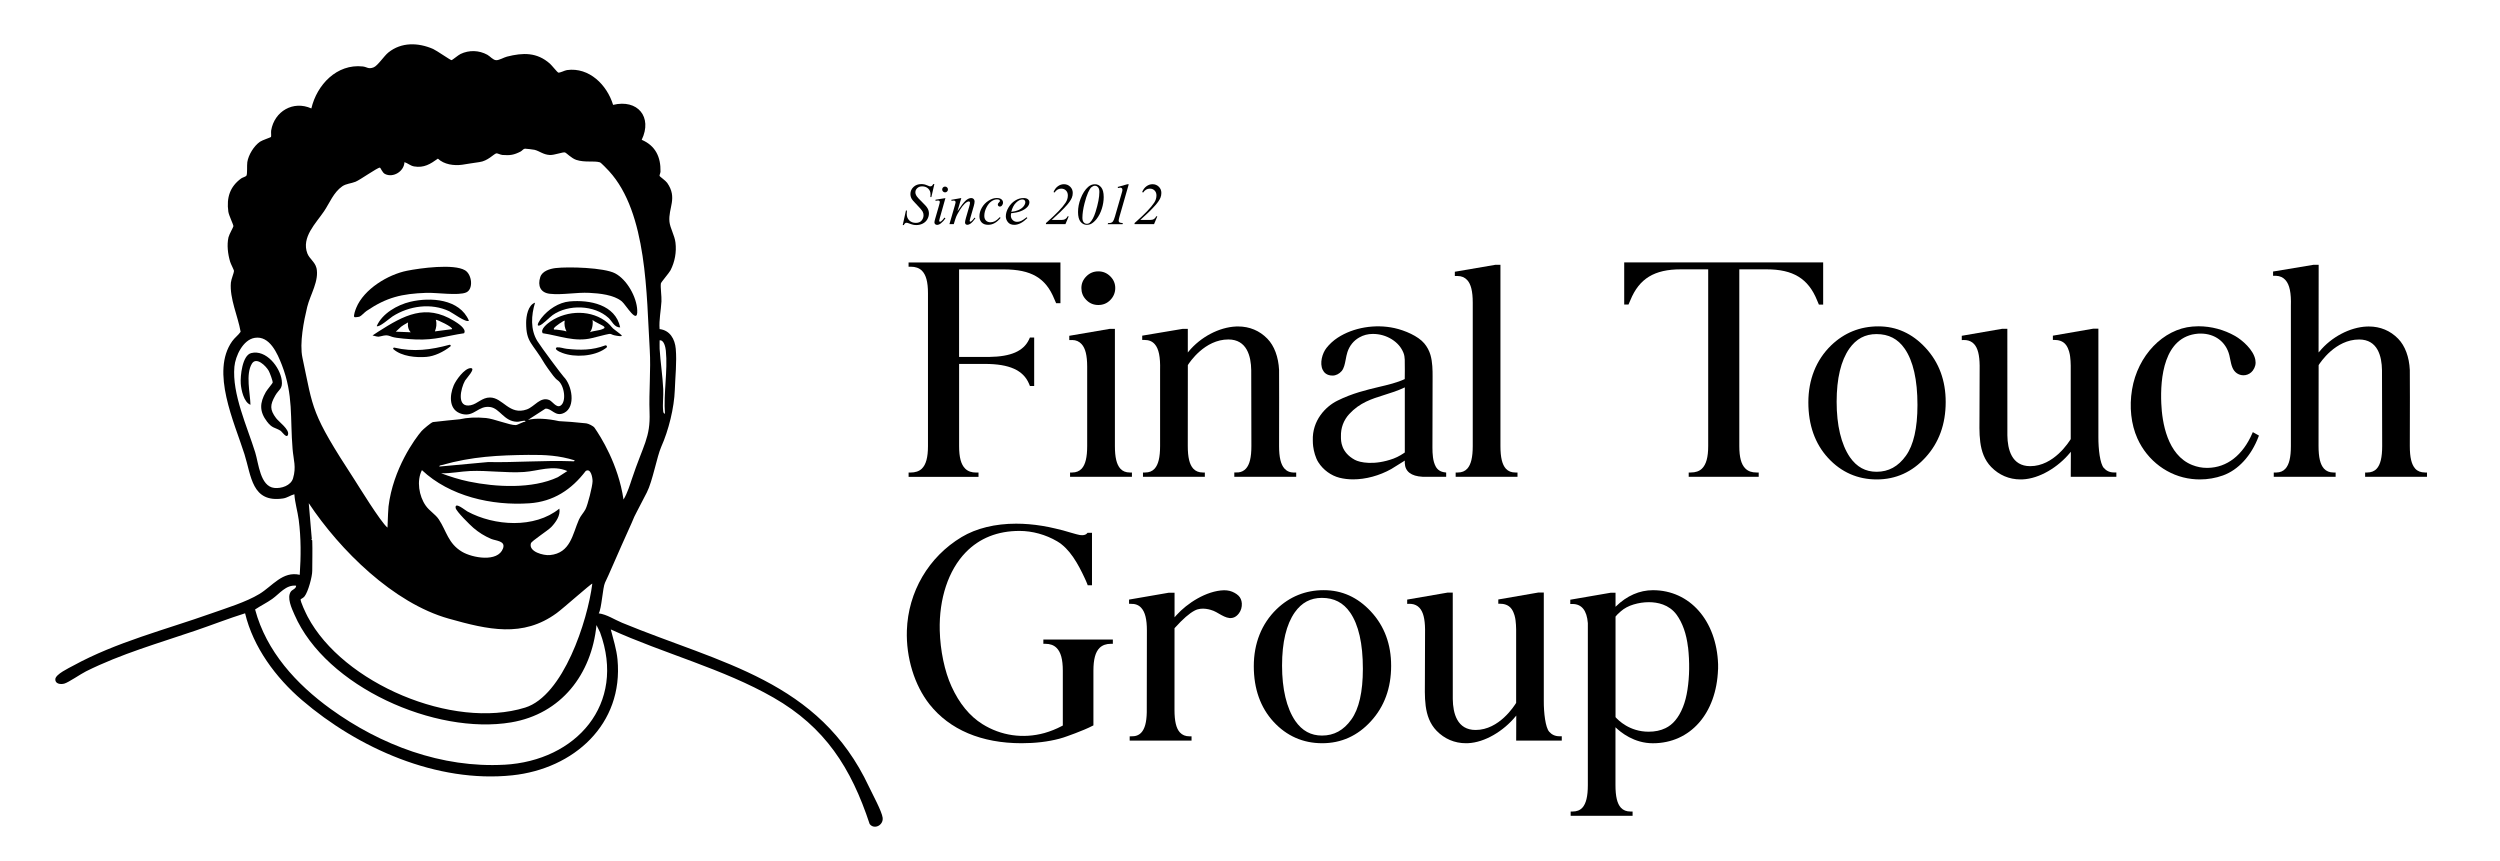 <svg xmlns="http://www.w3.org/2000/svg" width="790" height="272" viewBox="0 0 790 272" fill="none"><g clip-path="url(#clip0_303_52)"><path d="M335.099 82.92V95.82H333.739L333.139 94.44C330.449 87.82 325.829 85.13 317.189 85.13H303.069V112.79H312.619C319.449 112.7 323.419 110.96 325.159 107.31L325.449 106.66H326.799V121.98H325.459L325.149 121.22C323.339 116.98 318.939 115 311.279 115H303.079V140.96C303.079 144.54 303.689 146.81 305.019 148.1C305.879 148.95 307.029 149.33 308.509 149.33H309.209V150.68H287.119V149.33H287.589C289.239 149.33 290.429 148.93 291.299 148.1C292.619 146.82 293.239 144.55 293.239 140.96V92.65C293.239 89.07 292.619 86.81 291.299 85.51C290.429 84.68 289.279 84.28 287.799 84.28H287.109V82.93H335.099V82.92Z" fill="black"></path><path d="M357.689 149.31V150.66H338.139V149.31H338.809C340.059 149.31 341.069 148.9 341.829 148.08C342.999 146.78 343.549 144.52 343.549 140.94V115.85C343.539 112.31 342.989 110.06 341.799 108.76C341.019 107.89 340.019 107.45 338.839 107.45C338.699 107.45 337.889 107.46 337.889 107.46V106.11L338.199 106.06L350.689 103.92H352.309V140.94C352.309 144.52 352.849 146.79 354.029 148.09C354.759 148.91 355.769 149.31 357.029 149.31H357.689ZM343.179 94.69C342.209 93.69 341.719 92.46 341.719 91.03C341.719 89.6 342.229 88.38 343.289 87.32C344.329 86.27 345.599 85.75 347.069 85.75C348.539 85.75 349.789 86.27 350.849 87.32C351.909 88.38 352.419 89.6 352.419 91.03C352.419 92.46 351.879 93.77 350.849 94.81C349.829 95.86 348.559 96.38 347.069 96.38C345.579 96.38 344.329 95.86 343.289 94.81L343.179 94.7V94.69Z" fill="black"></path><path d="M409.599 149.31V150.66H390.039V149.31C390.479 149.31 390.899 149.31 391.359 149.27C392.269 149.19 393.099 148.76 393.719 148.08C394.889 146.8 395.439 144.53 395.439 140.93C395.439 140.93 395.389 118.02 395.389 116.99C395.329 112.57 394.019 107.27 388.169 107.27C380.679 107.27 375.889 114.51 375.359 115.37L375.339 140.93C375.339 144.53 375.889 146.8 377.059 148.08C377.809 148.9 378.829 149.31 380.089 149.31H380.729V150.66H361.179V149.31H361.869C363.129 149.31 364.109 148.93 364.869 148.09C366.039 146.79 366.589 144.52 366.589 140.94V116.93C366.699 112.78 366.169 110.2 364.909 108.77C364.099 107.85 363.069 107.42 361.629 107.42H360.939V106.07L373.679 103.93H375.349V111.39C375.449 111.27 375.549 111.14 375.599 111.08C379.379 106.49 385.269 103.39 390.629 103.17C390.829 103.16 391.039 103.16 391.239 103.16C394.839 103.16 398.029 104.49 400.499 107.04C402.669 109.27 403.979 112.77 404.189 116.92L404.209 125.75C404.209 132.59 404.189 140.94 404.189 140.94C404.189 144.54 404.739 146.81 405.909 148.09C406.099 148.29 406.319 148.49 406.539 148.65C407.159 149.09 407.849 149.26 408.569 149.31C408.739 149.32 409.429 149.33 409.619 149.32L409.599 149.31Z" fill="black"></path><path d="M456.99 149.311V150.661H449.52C445.93 150.471 444 149.001 443.91 146.291V145.541L443.42 145.861L439.66 148.201C435.87 150.331 431.53 151.481 427.58 151.481C426.09 151.481 424.64 151.311 423.29 150.971C420.62 150.301 418.13 148.481 416.62 146.111C415.69 144.681 415.15 142.561 414.96 141.051C414.89 140.491 414.85 139.881 414.85 139.241C414.61 132.881 418.87 128.471 422.59 126.631C427.34 124.261 431.79 123.221 435.71 122.281C438.67 121.591 441.47 120.921 443.9 119.791C443.95 119.771 443.92 114.171 443.9 113.651C443.87 112.921 443.78 112.201 443.49 111.481C442.79 109.751 441.6 108.361 439.85 107.241C438.04 106.111 436.01 105.521 433.82 105.521C432.25 105.521 430.84 105.881 429.52 106.641C427.73 107.661 426.47 109.221 425.79 111.251C425.54 112.001 425.38 112.881 425.25 113.581L425.22 113.721C424.96 115.071 424.71 116.351 423.96 117.261C423.2 118.141 422.14 118.681 421.11 118.681C419.23 118.681 418.37 117.701 417.97 116.861C416.96 114.781 417.82 111.641 419.19 109.921C420.15 108.701 421.37 107.591 422.7 106.721C427.64 103.491 434.51 102.321 440.68 103.681C443.96 104.411 448.13 106.201 450.06 108.501C450.95 109.541 451.66 110.881 452.03 112.181C452.69 114.471 452.7 117.001 452.7 119.031C452.7 119.241 452.65 141.251 452.65 141.451C452.66 143.431 452.75 145.691 453.7 147.441C454.31 148.541 455.28 149.121 456.63 149.271L456.95 149.311H456.99ZM443.92 142.981V122.411C441.71 123.471 439.55 124.151 437.45 124.801C433.46 126.051 429.69 127.231 426.36 130.831C424.57 132.791 423.66 135.241 423.74 137.921V138.131C423.74 139.331 423.74 142.931 428.13 145.311C429.68 146.151 434.22 147.151 440.34 144.921C441.95 144.331 443.46 143.311 443.92 142.981Z" fill="black"></path><path d="M479.539 150.66H459.988V149.31H460.458C460.538 149.31 460.618 149.31 460.678 149.31C461.928 149.31 462.919 148.91 463.669 148.09C464.839 146.79 465.389 144.51 465.389 140.94V95.6C465.379 92.05 464.829 89.79 463.639 88.5C462.869 87.65 461.828 87.22 460.608 87.22C460.488 87.22 459.729 87.22 459.729 87.22V85.87L460.029 85.82L472.529 83.68H474.139V140.96C474.139 144.55 474.688 146.82 475.858 148.11C476.618 148.93 477.588 149.31 478.858 149.31H479.529V150.66H479.539Z" fill="black"></path><path d="M576.12 82.92V96.25H574.77L574.19 94.88C571.41 88.03 566.64 85.11 558.23 85.11H549.62V140.93C549.62 144.52 550.23 146.79 551.56 148.07C552.43 148.92 553.54 149.31 555.06 149.31H555.75V150.66H533.63V149.31H534.24C535.8 149.31 536.96 148.91 537.82 148.08C539.16 146.77 539.79 144.5 539.79 140.93V85.11H531.15C522.76 85.11 517.99 88.03 515.2 94.86L514.6 96.24H513.25V82.92H576.13H576.12Z" fill="black"></path><path d="M614.839 127.051C614.839 134.041 612.699 139.921 608.449 144.551C604.249 149.161 599.069 151.501 593.049 151.501C587.029 151.501 581.819 149.221 577.679 144.721C573.539 140.221 571.439 134.311 571.439 127.151C571.439 119.991 573.869 113.781 578.629 109.151C582.769 105.161 587.789 103.131 593.549 103.131C599.309 103.131 604.239 105.371 608.389 109.821L608.509 109.951C612.719 114.501 614.849 120.261 614.839 127.051ZM605.919 127.961C605.919 120.011 604.559 114.041 601.879 110.181C599.739 107.081 596.819 105.571 592.969 105.571C589.379 105.571 586.579 107.071 584.409 110.131C581.729 113.941 580.379 119.611 580.379 126.971C580.379 134.331 581.789 140.391 584.569 144.471C586.729 147.571 589.489 149.081 592.999 149.081C596.789 149.081 599.829 147.421 602.269 144.011C604.689 140.661 605.919 135.261 605.919 127.971V127.961Z" fill="black"></path><path d="M668.77 149.309V150.659H654.36L654.39 142.759C654.28 142.879 654.19 143.009 654.13 143.069C650.37 147.639 644.47 151.259 639.11 151.489C638.9 151.499 638.69 151.499 638.49 151.499C634.88 151.499 631.69 150.109 629.22 147.569C624.92 143.139 625.54 136.569 625.52 130.919L625.57 115.539C625.53 112.159 624.98 109.989 623.81 108.719C623.15 107.999 622.27 107.589 621.3 107.479C620.84 107.429 620.38 107.449 619.92 107.459V106.109L632.64 103.909H634.32V104.279C634.32 104.279 634.33 137.279 634.33 137.579C634.39 142.019 635.69 147.309 641.54 147.309C649.03 147.309 653.8 139.619 654.35 138.759V115.519C654.34 114.519 654.28 113.609 654.16 112.649C654.06 111.839 653.77 110.309 652.93 109.099C651.91 107.639 650.26 107.429 649.37 107.429H648.71V106.069L649.02 106.019L661.42 103.869H663.09C663.09 103.869 663.1 137.739 663.09 138.019C663.06 141.969 663.62 146.529 664.79 147.859C665.6 148.779 666.63 149.299 668.05 149.299H668.75L668.77 149.309Z" fill="black"></path><path d="M713.819 137.64L713.709 137.94C711.419 144.02 707.299 148.51 702.429 150.25C700.139 151.07 697.669 151.5 695.159 151.5C694.309 151.5 693.459 151.45 692.619 151.35C685.159 150.51 678.579 145.6 675.419 138.55C673.409 134.06 672.819 128.57 673.729 123.08C675.509 112.35 683.539 103.99 692.799 103.19C693.419 103.13 694.049 103.1 694.709 103.1C698.769 103.1 702.769 104.17 706.309 106.18C708.569 107.48 712.119 110.55 712.689 113.71C712.929 114.92 712.649 116.07 711.889 117.1C710.709 118.68 708.509 119.06 706.879 117.97C705.459 117.01 705.119 115.38 704.769 113.66C704.699 113.19 704.579 112.71 704.469 112.24C703.409 108.03 699.929 105.41 695.409 105.41C695.159 105.41 694.899 105.42 694.619 105.43C683.669 106.32 682.619 119.64 682.969 127.51C683.219 133.42 684.829 143.81 692.749 146.95C694.279 147.55 695.799 147.85 697.299 147.85H697.689C703.729 147.74 708.729 143.85 711.729 136.92L711.889 136.55L713.809 137.63L713.819 137.64Z" fill="black"></path><path d="M766.259 149.31C766.459 149.31 766.929 149.31 766.929 149.31V150.66H747.379V149.31H748.049C749.279 149.31 750.329 148.9 751.049 148.09C752.219 146.81 752.769 144.53 752.769 140.94C752.769 140.94 752.709 118.04 752.709 117C752.649 112.58 751.349 107.28 745.489 107.28C737.999 107.28 733.229 114.52 732.689 115.38L732.659 140.94C732.659 144.54 733.209 146.81 734.379 148.09C735.129 148.91 736.149 149.31 737.399 149.31H738.059V150.66H718.509V149.31C718.509 149.31 719.309 149.31 719.359 149.31C720.549 149.28 721.479 148.9 722.199 148.1C723.369 146.82 723.919 144.54 723.919 140.95V96.7C724.049 92.55 723.509 89.97 722.239 88.54C721.499 87.68 720.509 87.2 719.209 87.15C719.199 87.15 718.289 87.15 718.289 87.15V85.8L718.599 85.75L731.029 83.68H732.699L732.669 111.38C732.669 111.38 732.719 111.32 732.749 111.29L732.949 111.08C736.689 106.51 742.579 103.4 747.939 103.18C748.149 103.17 748.359 103.17 748.559 103.17C752.169 103.17 755.359 104.5 757.829 107.05C759.999 109.29 761.309 112.79 761.499 116.93L761.529 125.76C761.529 132.6 761.499 140.95 761.499 140.95C761.499 144.55 762.049 146.82 763.219 148.1C763.989 148.94 765.009 149.29 766.249 149.3L766.259 149.31Z" fill="black"></path><path d="M351.66 202.09V203.44H351.06C349.55 203.44 348.38 203.86 347.48 204.72C346.15 206.04 345.52 208.33 345.52 211.95V229.22L345.32 229.32C342.35 230.9 336.48 232.92 336.06 233.05L334.74 233.44C331.15 234.39 327.14 234.86 322.81 234.86C310.15 234.86 300.08 230.6 293.71 222.54C288.96 216.52 286.3 207.81 286.57 199.25C286.97 187 293.45 175.96 303.89 169.7C308.53 166.93 314.48 165.48 321.1 165.48C322.46 165.48 323.78 165.54 325.13 165.65C327.95 165.89 330.76 166.35 333.52 167.02C335.14 167.36 336.81 167.85 338.03 168.22L339.33 168.59C339.62 168.68 339.9 168.76 340.2 168.83H340.21C341.34 169.17 342.84 169.37 343.54 168.51L343.65 168.37H345.07V184.95H343.72L343.63 184.7C343.43 184.15 343.18 183.57 342.77 182.69C340.7 178.24 338.05 173.38 334.05 171.05C330.44 168.93 326.21 167.77 322.17 167.77C315.25 167.77 309.52 170.05 305.15 174.56C299.7 180.18 296.71 189.17 296.96 199.22C297.12 205.56 298.5 212.17 300.67 216.9C303.12 222.28 306.41 226.3 310.43 228.81C316.31 232.49 323.27 233.5 330.03 231.64C331.92 231.1 333.77 230.37 335.54 229.43L335.85 229.27V211.95C335.85 208.34 335.21 206.04 333.86 204.72C332.99 203.86 331.83 203.44 330.31 203.44H329.7V202.09H351.65H351.66Z" fill="black"></path><path d="M391.509 193.8C390.689 194.91 389.699 195.39 388.519 195.3C387.389 195.19 386.259 194.54 385.179 193.92C384.579 193.57 384.009 193.24 383.469 193.02C382.649 192.7 379.859 191.7 377.529 192.93C375.849 193.8 373.799 195.58 371.269 198.38L371.149 198.52V198.72C371.149 209.25 371.139 224.3 371.139 224.3C371.139 227.9 371.679 230.17 372.849 231.45C373.619 232.28 374.609 232.68 375.879 232.68H376.529V234.03H356.979V232.68H357.359C358.849 232.71 359.829 232.37 360.649 231.5C361.759 230.29 362.319 228.26 362.379 225.07C362.389 224.7 362.419 199.49 362.419 199.25C362.419 195.7 361.859 193.43 360.659 192.11C359.839 191.17 358.699 190.76 357.269 190.81H356.779V189.47L369.329 187.3H371.159V195.07L371.769 194.38C375.069 190.7 381.169 186.68 386.769 186.52C387.379 186.53 388.009 186.56 388.589 186.72C389.619 186.99 390.679 187.57 391.359 188.23C391.969 188.81 392.359 189.69 392.419 190.68C392.489 191.81 392.159 192.95 391.509 193.81V193.8Z" fill="black"></path><path d="M439.599 210.41C439.599 217.4 437.459 223.28 433.209 227.91C429.009 232.52 423.829 234.86 417.809 234.86C411.789 234.86 406.579 232.58 402.439 228.08C398.299 223.58 396.199 217.67 396.199 210.51C396.199 203.35 398.629 197.14 403.389 192.51C407.529 188.52 412.549 186.49 418.309 186.49C424.069 186.49 428.999 188.73 433.149 193.18L433.269 193.31C437.479 197.86 439.609 203.62 439.599 210.41ZM430.669 211.32C430.669 203.37 429.309 197.4 426.629 193.54C424.489 190.44 421.569 188.93 417.719 188.93C414.129 188.93 411.329 190.43 409.159 193.49C406.479 197.3 405.129 202.97 405.129 210.33C405.129 217.69 406.539 223.75 409.319 227.83C411.479 230.93 414.239 232.44 417.749 232.44C421.539 232.44 424.579 230.78 427.019 227.37C429.439 224.02 430.669 218.62 430.669 211.33V211.32Z" fill="black"></path><path d="M493.52 232.67V234.02H479.11L479.14 226.12C479.03 226.24 478.94 226.37 478.88 226.43C475.12 231 469.22 234.62 463.86 234.85C463.65 234.86 463.44 234.86 463.24 234.86C459.63 234.86 456.44 233.47 453.97 230.93C449.67 226.5 450.29 219.93 450.27 214.28L450.32 198.9C450.28 195.52 449.73 193.36 448.56 192.08C447.9 191.36 447.02 190.95 446.05 190.84C445.59 190.79 445.13 190.81 444.67 190.82V189.47L457.39 187.27H459.07V187.64C459.07 187.64 459.08 220.64 459.08 220.94C459.14 225.38 460.44 230.67 466.29 230.67C473.78 230.67 478.55 222.98 479.1 222.12V198.88C479.09 197.88 479.03 196.97 478.91 196.01C478.81 195.2 478.52 193.67 477.68 192.46C476.66 191 475.01 190.79 474.12 190.79H473.46V189.43L473.77 189.38L486.17 187.23H487.84C487.84 187.23 487.85 221.1 487.84 221.38C487.81 225.33 488.37 229.89 489.54 231.22C490.35 232.14 491.38 232.66 492.8 232.66H493.5L493.52 232.67Z" fill="black"></path><path d="M542.899 211.52C542.409 225.46 534.139 234.87 522.299 234.87C516.379 234.87 512.159 231.44 510.489 229.82V248.08C510.489 251.68 511.029 253.95 512.199 255.23C512.969 256.06 513.959 256.44 515.229 256.44H515.899V257.79H496.329V256.44H496.919C498.249 256.44 499.259 256.06 500.039 255.22C501.209 253.91 501.759 251.64 501.759 248.07V196.9C501.449 192.89 499.809 190.86 496.889 190.86H496.209V189.51L508.949 187.31H510.509V191.75L510.649 191.61C514.079 188.26 518.099 186.5 522.329 186.5C533.979 186.5 542.439 196.12 542.919 209.89C542.929 210.56 542.929 211.09 542.919 211.54L542.899 211.52ZM533.409 204.54C533.159 202.41 532.739 200.53 532.129 198.78C531.499 197 530.709 195.48 529.799 194.24C527.399 190.98 523.709 190.29 521.029 190.29C519.439 190.29 517.779 190.54 516.229 191.01C514.639 191.48 513.259 192.22 512.169 193.18C511.259 193.95 510.759 194.51 510.509 194.84V226.62C511.359 227.59 514.929 231.22 520.979 231.22C522.959 231.22 524.759 230.85 526.289 230.1C527.439 229.55 528.499 228.72 529.359 227.68C530.329 226.53 531.129 225.14 531.819 223.42C532.459 221.83 532.929 219.98 533.239 217.95C533.889 213.74 533.949 209.21 533.429 204.54H533.409Z" fill="black"></path><path d="M135.449 137.529C135.119 137.849 134.539 137.409 135.309 136.969C135.559 136.929 135.469 137.509 135.449 137.529Z" fill="black"></path><path d="M111.97 100.189C111.6 99.819 112.35 97.809 112.58 97.259C115 91.359 122.6 86.759 128.6 85.559C132.8 84.719 143.42 83.279 146.96 85.419C149.17 86.759 149.65 91.389 147.32 92.409C144.86 93.489 137.91 92.429 134.72 92.539C126.97 92.819 122.21 93.929 115.83 98.259C115.23 98.659 114.18 99.829 113.65 100.039C113.3 100.179 112.09 100.319 111.96 100.189H111.97Z" fill="black"></path><path d="M175.56 84.71C179.57 84.23 190.91 84.55 194.38 86.38C198.13 88.35 201.2 93.88 201.37 98.06C201.58 102.92 197.76 96.3 196.52 95.26C194.01 93.15 189.44 92.7 186.23 92.54C182.17 92.33 177.62 93.27 173.77 92.84C170.78 92.51 169.83 90.31 170.73 87.54C171.35 85.64 173.78 84.93 175.54 84.71H175.56Z" fill="black"></path><path d="M117.719 106L119.479 104.84C127.769 99.53 134.469 95.95 143.449 101.38C144.439 101.98 147.619 103.95 146.639 105.31C141.019 106.13 137.649 107.52 131.409 107.27C129.709 107.2 125.269 106.91 123.899 106.44C122.849 106.08 122.419 105.83 121.299 106.04C119.209 106.45 120.049 106.6 117.719 106ZM142.819 104.02C143.459 103.48 137.909 100.86 137.729 101.06C138.089 102.43 137.859 103.56 137.429 104.72L142.819 104.02ZM128.939 101.89L127.589 102.67C126.999 103.01 126.469 103.43 126.009 103.93L125.069 104.81L129.799 105C129.139 104.4 128.739 103.13 128.949 101.89H128.939Z" fill="black"></path><path d="M196.359 105.89C196.999 106.48 195.079 106.13 194.829 106.09C192.569 105.75 193.619 105.17 191.349 105.76C190.929 105.87 187.839 106.63 187.069 106.83C181.699 108.17 176.839 106.11 171.509 105.3C170.589 104.06 173.119 102.14 174.009 101.54C179.289 97.97 187.059 97.79 192.039 102.03C193.269 103.08 193.189 103.52 194.509 104.41C195.309 104.96 196.259 105.79 196.369 105.89H196.359ZM179.009 104.72C178.469 103.65 178.249 102.56 178.439 101.33C178.319 101.16 175.289 103.15 175.049 103.74C174.809 104.33 175.479 104.1 175.759 104.15C176.839 104.34 177.969 104.36 178.999 104.73L179.009 104.72ZM190.889 103.22C190.549 102.82 187.769 101.68 187.239 101.09C187.479 102.45 187.059 104.38 186.369 105C187.449 104.52 189.289 104.49 190.349 104.01C190.609 103.89 191.319 103.71 190.889 103.22Z" fill="black"></path><path d="M148.179 101.34C147.329 102.09 142.999 98.84 141.969 98.36C136.219 95.64 129.299 96.63 124.049 99.98C123.339 100.43 119.679 103.64 119.049 103.04C120.739 99.08 125.549 96.34 129.619 95.37C136.029 93.84 145.259 94.44 148.179 101.35V101.34Z" fill="black"></path><path d="M195.98 103.449C194.14 103.529 193.38 101.449 192.31 100.469C187.79 96.319 179.62 96.109 174.67 99.539C173.62 100.259 171.4 102.699 170.38 102.889C169.14 103.119 170.88 100.759 171.09 100.489C173.18 97.819 176.55 95.559 180 95.249C186.34 94.679 194.47 96.259 195.98 103.449Z" fill="black"></path><path d="M124.619 109.85C130.669 111.28 136.149 110.55 142.039 108.95C142.359 108.86 142.579 109.28 142.319 109.48C140.179 111.17 137.299 112.58 134.729 112.78C131.499 113.04 126.979 112.65 124.349 110.37C124.099 110.16 124.299 109.76 124.619 109.84V109.85Z" fill="black"></path><path d="M191.26 109.159C191.68 108.999 192.01 109.549 191.66 109.839C191.47 109.989 191.29 110.119 191.18 110.199C187.71 112.639 181.63 113.019 177.71 111.529C177.08 111.289 176.25 110.969 175.76 110.429C175.54 110.179 175.7 109.789 176.03 109.759C177.01 109.669 178.09 110.119 179.04 110.219C183.43 110.699 187.18 110.679 191.25 109.149L191.26 109.159Z" fill="black"></path><path d="M79.15 127.909C77.06 127.149 76.22 123.219 76.08 121.229C75.91 118.839 76.56 112.299 79.36 111.579C84.07 110.369 88.49 116.009 89.03 120.159C89.4 122.999 88.12 122.949 86.93 125.079C85.33 127.959 85.22 129.439 87.24 132.129C88.17 133.359 91.51 135.699 91.01 137.349C90.6 138.729 89.13 136.409 88.63 136.099C86.83 134.999 86.05 135.409 84.4 133.259C81.92 130.019 82.05 127.299 84.01 123.859C84.36 123.239 86.12 121.119 86.16 120.939C86.26 120.419 85.25 117.789 84.92 117.189C84.05 115.629 81 112.629 79.6 114.919C77.57 118.249 79.05 124.209 79.15 127.909Z" fill="black"></path><path d="M278.929 258.45C278.689 256.4 275.619 250.8 274.589 248.6C258.849 215.01 227.809 209.69 196.559 196.79C194.149 195.79 191.779 194.16 189.199 193.82C190.109 192.41 190.459 185.6 191.179 184.14C192.229 182.03 195.229 174.97 196.379 172.44C203.309 157.24 197.599 168.84 204.399 155.61C206.219 152.07 207.609 144.2 208.949 141.2C211.289 135.95 213.039 128.87 213.239 123.23C213.379 118.99 213.909 114.48 213.539 110.22C213.269 107.14 211.699 104.37 208.429 103.99C208.209 101.06 208.859 98.16 209.019 95.25C209.109 93.64 208.659 90.83 208.839 89.57C208.899 89.16 211.459 86.24 211.889 85.4C213.259 82.7 213.819 79.66 213.449 76.65C213.179 74.38 211.749 72.06 211.549 70.07C211.119 65.73 214.189 62.59 210.829 57.78C210.359 57.1 208.439 55.76 208.419 55.6C208.369 55.27 208.709 54.69 208.719 54.23C208.819 49.63 207.139 46.04 202.779 44.18C206.259 36.95 201.469 31.26 193.739 33.14C191.819 26.85 186.219 21.19 179.179 22.14C178.389 22.25 176.969 23.08 176.379 22.93C176.159 22.87 174.319 20.6 173.789 20.13C169.669 16.48 165.279 16.61 160.219 17.89C159.219 18.14 157.759 19.05 156.799 19.02C155.809 19 154.869 17.78 153.989 17.3C151.349 15.86 148.249 15.76 145.529 17.06C144.829 17.39 142.929 19.01 142.669 19.01C142.329 19.01 137.949 15.95 136.859 15.47C132.149 13.43 126.859 13.26 122.719 16.59C121.329 17.71 119.379 20.76 118.079 21.28C116.399 21.95 115.969 21.15 114.639 21C106.439 20.1 100.129 26.8 98.389 34.27C92.669 31.67 86.699 35.17 85.689 41.23C85.599 41.74 85.769 43.13 85.629 43.29C85.509 43.43 82.869 44.3 82.169 44.78C80.249 46.1 78.509 48.93 78.149 51.23C77.989 52.28 78.209 54.96 77.879 55.49C77.659 55.85 76.649 56.07 76.219 56.38C72.629 59 71.549 62.46 72.149 66.87C72.319 68.09 73.779 71.01 73.759 71.47C73.759 71.75 72.419 74.04 72.199 74.99C71.649 77.42 72.009 80.32 72.719 82.7C72.929 83.41 73.949 85.34 73.949 85.61C73.949 86.17 73.049 88.27 72.959 89.32C72.519 94.32 75.199 99.94 76.039 104.84C75.329 105.9 74.189 106.68 73.369 107.83C66.499 117.48 74.069 133.48 77.249 143.52C79.429 150.39 79.539 158.95 89.409 157.52C90.789 157.32 91.739 156.52 93.019 156.18C93.209 158.92 94.039 161.57 94.399 164.28C95.149 170.07 95.109 175.82 94.719 181.64C89.299 180.39 86.089 185.21 81.969 187.7C77.739 190.26 71.599 192.13 66.859 193.81C52.329 198.97 36.699 202.91 23.139 210.35C21.769 211.1 17.569 213.05 17.479 214.62C17.399 216.13 19.169 216.34 20.319 216.02C21.659 215.65 25.499 212.98 27.189 212.14C38.319 206.6 50.109 203.25 61.829 199.25C67.049 197.47 72.189 195.45 77.449 193.8C80.009 204.52 87.159 214.15 95.419 221.23C113.159 236.44 138.049 247.51 161.889 245C181.279 242.95 197.079 228.92 195.129 208.37C194.819 205.13 193.799 202.02 193.009 198.9C209.669 206.5 228.539 211.33 244.439 220.45C260.739 229.8 268.959 242.65 274.809 260.38C276.239 262.27 279.199 260.79 278.919 258.42L278.929 258.45ZM208.429 107.55C209.839 107.34 210.299 109.78 210.409 110.81C211.049 117.2 209.629 124.28 210.129 130.75C209.619 130.64 209.599 130.19 209.559 129.77C209.329 127.69 209.689 125.13 209.579 122.96C209.379 118.72 208.699 114.46 208.439 110.24C208.379 109.35 208.469 108.45 208.439 107.56L208.429 107.55ZM92.609 151.13C91.919 153.46 88.909 154.43 86.689 154.19C82.199 153.7 81.729 146.43 80.649 142.97C78.109 134.8 73.289 124.45 74.069 115.89C74.379 112.51 76.769 107.36 80.499 106.76C85.219 105.99 87.669 111.73 89.069 115.32C92.769 124.86 91.629 132.02 92.459 141.91C92.749 145.37 93.669 147.56 92.609 151.12V151.13ZM176.749 160.73C168.919 167.08 156.199 166.22 147.709 161.63C146.949 161.22 143.649 158.42 143.989 160.53C144.159 161.59 148.549 165.91 149.599 166.81C151.349 168.3 153.069 169.37 155.179 170.28C156.709 170.93 159.849 170.87 158.949 173.32C157.309 177.78 149.249 176.29 146.009 174.36C141.599 171.74 141.119 167.84 138.679 164.15C137.589 162.5 135.719 161.48 134.539 159.8C132.389 156.76 131.599 151.94 133.329 148.56C142.129 156.84 155.409 159.85 167.289 159.04C174.859 158.52 180.599 154.72 185.089 148.83C186.729 147.83 187.269 150.97 187.249 152.1C187.219 153.67 185.739 159.53 185.019 160.92C184.409 162.09 183.519 162.89 182.939 164.21C180.929 168.76 180.319 174.78 173.759 175.41C171.769 175.6 166.959 174.36 167.769 171.68C167.989 170.94 173.109 167.69 174.219 166.53C175.639 165.03 177.159 162.91 176.759 160.73H176.749ZM167.259 143.75C172.279 143.69 176.749 143.95 181.559 145.46C181.639 145.93 180.879 145.76 180.559 145.75C171.769 145.43 163.089 146.19 154.249 146.01L138.849 147.43C138.779 147.02 139.349 147.04 139.639 146.95C149.229 144.25 157.369 143.85 167.269 143.74L167.259 143.75ZM179.289 148.85L176.279 150.79C168.199 154.57 156.699 153.95 148.119 152.16C145.159 151.54 142.229 150.61 139.409 149.56C142.469 149.64 145.599 148.96 148.589 148.84C154.219 148.61 159.999 149.52 165.589 149.15C170.169 148.84 174.679 146.83 179.299 148.86L179.289 148.85ZM99.969 84.61C99.549 82.82 97.739 81.7 97.129 80.1C95.169 74.97 99.839 70.57 102.419 66.73C104.149 64.16 105.399 60.79 108.149 58.88C109.369 58.03 110.929 58 112.349 57.43C113.789 56.85 119.309 52.92 120.029 52.97C120.309 52.99 120.769 54.54 121.659 54.98C124.259 56.29 127.709 54.13 127.809 51.24C128.869 51.56 129.679 52.39 130.849 52.59C133.979 53.12 135.969 51.85 138.379 50.13C140.329 51.99 143.429 52.41 146.029 52.06C147.839 51.82 149.409 51.47 151.429 51.23C154.159 50.91 156.039 48.62 156.849 48.46C157.199 48.39 158.149 48.93 158.789 48.97C161.199 49.15 162.389 48.97 164.509 47.89C164.999 47.64 165.329 47.05 165.879 46.98C166.109 46.95 168.589 47.26 168.909 47.34C170.499 47.73 171.679 48.89 173.789 48.98C175.179 49.04 177.869 47.99 178.519 48.17C178.999 48.3 180.559 50.02 182.119 50.53C184.799 51.42 187.699 50.74 189.559 51.29C189.939 51.4 192.009 53.58 192.449 54.06C204.609 67.31 204.259 93.41 205.319 110.5C205.709 116.83 205.019 123.92 205.259 130.25C205.559 138.34 203.309 140.43 199.629 151.48C199.219 152.7 198.249 155.92 197.029 157.85C195.379 146.67 189.779 137.91 187.859 135.15C187.479 134.61 185.909 133.85 185.259 133.78C181.849 133.41 179.039 133.19 176.659 133.08C172.919 132.26 169.259 132.05 166.849 132.69L172.329 129.15C174.359 128.91 175.459 131.92 178.319 130.44C181.989 128.54 180.789 121.73 178.109 119.04C177.589 118.52 171.089 109.85 169.799 107.77C167.579 104.17 167.849 99.65 169.079 95.64C166.859 96.38 166.259 99.92 166.259 102C166.259 108.34 168.209 108.24 172.169 115.02C172.559 115.68 173.819 117.38 173.959 117.57C174.149 117.83 175.369 119.6 176.179 120.13C178.349 121.57 179.109 126.94 177.119 128.19C175.839 129 174.529 126.8 173.579 126.41C170.749 125.24 168.909 128.5 166.499 129.37C160.909 131.37 158.949 125.63 154.839 125.61C152.319 125.6 150.889 127.61 148.769 128.05C144.149 129.01 145.559 122.76 146.949 120.28C147.309 119.64 150.599 116.23 148.669 116.33C146.739 116.43 144.079 120.11 143.369 121.8C141.989 125.07 141.799 129.71 145.979 130.81C149.869 131.83 151.089 128.08 154.899 128.62C157.969 129.06 159.259 133.16 163.349 133.28C164.039 133.3 164.489 133.08 165.069 133.02C165.389 132.99 166.089 132.76 166.019 133.27C165.279 133.21 163.629 134.31 162.959 134.33C161.049 134.38 156.049 132.32 153.569 132.09C150.269 131.79 147.689 131.95 145.259 132.49C142.789 132.71 139.999 133.02 136.849 133.37C136.289 133.43 133.609 135.76 133.239 136.19C131.099 138.66 124.219 148.15 122.769 160.06C122.719 160.48 122.529 163.71 122.449 166.73C120.299 165.02 113.009 153.1 112.039 151.62C98.059 130.17 99.109 129.59 95.569 113.02C94.599 108.48 96.009 101.39 97.079 96.99C98.029 93.09 100.949 88.71 99.989 84.58L99.969 84.61ZM95.029 189.35C95.069 189.28 95.859 188.96 96.249 188.44C97.389 186.95 98.669 182.23 98.669 180.39C98.669 177.19 98.779 173.96 98.669 170.77C98.669 170.7 98.129 170.39 98.529 170.34L97.569 159.01C107.449 173.89 124.349 190.58 141.769 195.48C154.229 198.99 165.199 201.57 175.899 193.75C178.029 192.2 186.809 184.36 187.169 184.43C185.679 196.23 177.989 219.86 165.939 223.6C143.149 230.68 108.339 215.95 97.209 194.86C96.779 194.04 94.739 189.85 95.029 189.34V189.35ZM159.359 241.65C139.599 242.74 120.299 235.45 104.519 224.05C93.639 216.19 84.149 205.84 80.609 192.59C82.369 191.41 84.299 190.49 86.029 189.26C88.369 187.6 90.349 184.75 93.569 185.07C93.609 186.05 92.359 186.29 91.909 186.94C90.569 188.86 92.189 192.26 93.049 194.22C102.999 217.11 137.649 232.31 161.529 228.27C177.349 225.59 186.939 213.08 188.489 197.52L189.609 199.79C197.949 222.53 182.059 240.41 159.359 241.66V241.65Z" fill="black"></path><path d="M285.26 71.11L286.28 66.52H286.59C286.55 66.96 286.53 67.33 286.53 67.62C286.53 68.45 286.8 69.13 287.33 69.65C287.86 70.17 288.56 70.43 289.41 70.43C290.2 70.43 290.81 70.19 291.22 69.7C291.63 69.21 291.84 68.65 291.84 68.01C291.84 67.6 291.75 67.22 291.56 66.88C291.27 66.37 290.51 65.49 289.27 64.22C288.67 63.61 288.28 63.16 288.11 62.86C287.83 62.37 287.69 61.85 287.69 61.31C287.69 60.45 288.01 59.71 288.66 59.09C289.3 58.48 290.13 58.17 291.14 58.17C291.48 58.17 291.8 58.2 292.11 58.27C292.3 58.3 292.64 58.43 293.14 58.63C293.49 58.77 293.69 58.84 293.72 58.86C293.8 58.88 293.9 58.89 294 58.89C294.18 58.89 294.33 58.84 294.46 58.75C294.59 58.66 294.74 58.47 294.91 58.17H295.26L294.31 62.27H294C294.02 61.91 294.04 61.61 294.04 61.39C294.04 60.65 293.8 60.05 293.31 59.59C292.82 59.13 292.18 58.89 291.39 58.89C290.76 58.89 290.24 59.08 289.85 59.45C289.46 59.82 289.26 60.25 289.26 60.74C289.26 61.16 289.39 61.57 289.64 61.96C289.89 62.34 290.47 62.97 291.38 63.85C292.29 64.72 292.88 65.4 293.14 65.89C293.41 66.38 293.54 66.9 293.54 67.46C293.54 68.08 293.37 68.69 293.04 69.28C292.71 69.87 292.23 70.32 291.61 70.64C290.99 70.96 290.31 71.12 289.58 71.12C289.22 71.12 288.88 71.09 288.56 71.02C288.24 70.95 287.74 70.79 287.05 70.53C286.81 70.44 286.62 70.39 286.46 70.39C286.1 70.39 285.82 70.63 285.62 71.12H285.27L285.26 71.11Z" fill="black"></path><path d="M298.759 62.579L296.959 68.969C296.839 69.399 296.779 69.659 296.779 69.749C296.779 69.849 296.809 69.929 296.869 69.989C296.929 70.049 296.989 70.079 297.069 70.079C297.159 70.079 297.269 70.029 297.399 69.929C297.749 69.659 298.089 69.269 298.449 68.769L298.769 68.979C298.359 69.609 297.869 70.139 297.309 70.579C296.899 70.899 296.499 71.059 296.129 71.059C295.879 71.059 295.679 70.989 295.519 70.839C295.359 70.689 295.279 70.499 295.279 70.279C295.279 70.059 295.359 69.679 295.509 69.159L296.689 65.079C296.879 64.409 296.979 63.989 296.979 63.819C296.979 63.679 296.929 63.579 296.839 63.489C296.739 63.409 296.619 63.359 296.449 63.359C296.319 63.359 296.039 63.389 295.619 63.459V63.109L298.769 62.599L298.759 62.579ZM298.639 58.959C298.889 58.959 299.109 59.049 299.289 59.229C299.469 59.409 299.549 59.619 299.549 59.879C299.549 60.139 299.459 60.339 299.279 60.519C299.099 60.699 298.889 60.789 298.639 60.789C298.389 60.789 298.179 60.699 297.999 60.519C297.819 60.339 297.729 60.129 297.729 59.879C297.729 59.629 297.819 59.409 297.989 59.229C298.159 59.049 298.379 58.959 298.639 58.959Z" fill="black"></path><path d="M303.77 62.58L302.56 66.73C303.7 65.03 304.57 63.92 305.17 63.38C305.77 62.84 306.36 62.58 306.92 62.58C307.22 62.58 307.47 62.68 307.67 62.88C307.87 63.08 307.97 63.34 307.97 63.66C307.97 64.03 307.88 64.51 307.71 65.12L306.6 68.96C306.47 69.41 306.41 69.68 306.41 69.77C306.41 69.85 306.43 69.93 306.48 69.98C306.53 70.04 306.58 70.07 306.64 70.07C306.71 70.07 306.8 70.03 306.9 69.95C307.22 69.7 307.58 69.31 307.96 68.78L308.24 68.95C307.68 69.76 307.14 70.34 306.64 70.69C306.29 70.93 305.97 71.04 305.69 71.04C305.46 71.04 305.29 70.97 305.15 70.84C305.01 70.7 304.95 70.52 304.95 70.29C304.95 70 305.05 69.5 305.26 68.78L306.32 65.12C306.46 64.67 306.52 64.31 306.52 64.06C306.52 63.94 306.48 63.84 306.4 63.76C306.32 63.68 306.22 63.65 306.11 63.65C305.94 63.65 305.74 63.72 305.5 63.87C305.05 64.14 304.58 64.6 304.1 65.22C303.61 65.85 303.1 66.65 302.56 67.63C302.27 68.15 302.04 68.71 301.85 69.33L301.39 70.83H300.02L301.68 65.12C301.88 64.43 301.97 64.02 301.97 63.88C301.97 63.74 301.92 63.63 301.81 63.53C301.7 63.43 301.57 63.38 301.41 63.38C301.34 63.38 301.21 63.39 301.03 63.41L300.68 63.47L300.62 63.14L303.77 62.58Z" fill="black"></path><path d="M316.2 68.84C315.57 69.6 314.93 70.16 314.28 70.51C313.64 70.87 312.96 71.04 312.24 71.04C311.38 71.04 310.7 70.8 310.22 70.31C309.74 69.82 309.5 69.17 309.5 68.35C309.5 67.42 309.76 66.5 310.28 65.61C310.8 64.71 311.5 63.98 312.38 63.42C313.26 62.86 314.12 62.57 314.97 62.57C315.63 62.57 316.13 62.71 316.46 62.99C316.79 63.27 316.95 63.61 316.95 64C316.95 64.38 316.83 64.7 316.6 64.97C316.43 65.18 316.22 65.28 315.97 65.28C315.78 65.28 315.62 65.22 315.5 65.1C315.38 64.98 315.31 64.83 315.31 64.65C315.31 64.53 315.33 64.43 315.38 64.33C315.43 64.23 315.52 64.12 315.66 63.98C315.8 63.84 315.89 63.74 315.92 63.69C315.95 63.63 315.97 63.57 315.97 63.5C315.97 63.38 315.91 63.27 315.8 63.18C315.62 63.06 315.37 63 315.05 63C314.45 63 313.87 63.21 313.28 63.63C312.69 64.05 312.2 64.64 311.79 65.42C311.29 66.36 311.04 67.29 311.04 68.23C311.04 68.85 311.22 69.34 311.57 69.7C311.92 70.06 312.4 70.24 313.01 70.24C313.48 70.24 313.94 70.13 314.4 69.89C314.86 69.65 315.37 69.23 315.94 68.62L316.2 68.86V68.84Z" fill="black"></path><path d="M319.49 67.39C319.45 67.69 319.43 67.94 319.43 68.15C319.43 68.69 319.62 69.15 320 69.53C320.38 69.91 320.85 70.1 321.39 70.1C321.83 70.1 322.25 70.01 322.65 69.83C323.06 69.65 323.65 69.26 324.45 68.64L324.64 68.91C323.2 70.34 321.83 71.05 320.52 71.05C319.63 71.05 318.96 70.77 318.51 70.21C318.06 69.65 317.84 69.04 317.84 68.36C317.84 67.45 318.12 66.53 318.68 65.58C319.24 64.63 319.94 63.9 320.79 63.37C321.64 62.84 322.5 62.58 323.4 62.58C324.04 62.58 324.52 62.71 324.83 62.97C325.14 63.23 325.29 63.54 325.29 63.9C325.29 64.4 325.09 64.89 324.69 65.35C324.16 65.95 323.38 66.44 322.36 66.81C321.68 67.06 320.72 67.25 319.49 67.4V67.39ZM319.56 66.95C320.46 66.85 321.19 66.67 321.76 66.42C322.51 66.09 323.07 65.69 323.44 65.22C323.81 64.75 324 64.31 324 63.89C324 63.64 323.92 63.43 323.76 63.27C323.6 63.11 323.37 63.03 323.07 63.03C322.45 63.03 321.79 63.36 321.1 64.02C320.4 64.68 319.89 65.65 319.56 66.94V66.95Z" fill="black"></path><path d="M336.67 70.829H330.52V70.489C333.66 67.739 335.73 65.589 336.74 64.029C337.21 63.309 337.44 62.549 337.44 61.749C337.44 61.119 337.24 60.599 336.86 60.209C336.47 59.809 335.97 59.609 335.35 59.609C334.49 59.609 333.79 60.019 333.24 60.839L332.92 60.689C333.23 59.909 333.68 59.299 334.28 58.859C334.88 58.419 335.52 58.209 336.21 58.209C336.99 58.209 337.65 58.479 338.19 59.009C338.73 59.549 338.99 60.199 338.99 60.969C338.99 61.499 338.9 61.999 338.71 62.459C338.42 63.169 337.88 63.969 337.1 64.849C335.91 66.199 334.32 67.749 332.33 69.509H335.43C335.93 69.509 336.34 69.409 336.66 69.199C336.98 68.989 337.21 68.719 337.35 68.369H337.71L336.68 70.829H336.67Z" fill="black"></path><path d="M346.01 58.221C346.79 58.221 347.44 58.541 347.97 59.191C348.5 59.841 348.77 60.871 348.77 62.271C348.77 63.471 348.57 64.701 348.18 65.951C347.79 67.201 347.23 68.291 346.51 69.211C345.94 69.931 345.34 70.451 344.71 70.781C344.35 70.961 343.92 71.051 343.44 71.051C342.65 71.051 341.99 70.721 341.46 70.081C340.93 69.431 340.66 68.401 340.66 66.991C340.66 65.581 340.93 64.201 341.46 62.801C342.09 61.161 342.89 59.911 343.86 59.061C344.5 58.501 345.21 58.221 346 58.221H346.01ZM346.02 58.691C345.67 58.691 345.31 58.831 344.95 59.111C344.59 59.391 344.22 59.961 343.83 60.841C343.44 61.721 343.07 62.841 342.72 64.221C342.26 66.021 342.04 67.561 342.04 68.831C342.04 69.461 342.18 69.931 342.45 70.251C342.72 70.571 343.05 70.721 343.44 70.721C343.83 70.721 344.13 70.601 344.39 70.361C345.09 69.701 345.69 68.581 346.19 66.991C347 64.401 347.4 62.291 347.4 60.671C347.4 59.991 347.26 59.501 346.99 59.181C346.72 58.861 346.39 58.701 346.02 58.701V58.691Z" fill="black"></path><path d="M356.689 58.221L353.759 68.441C353.589 69.041 353.499 69.481 353.499 69.741C353.499 69.971 353.579 70.141 353.729 70.261C353.889 70.381 354.249 70.461 354.819 70.501L354.729 70.841H350.029L350.159 70.501C350.659 70.491 350.989 70.451 351.139 70.381C351.389 70.271 351.589 70.131 351.709 69.941C351.909 69.661 352.109 69.161 352.319 68.441L354.439 61.101C354.569 60.661 354.639 60.401 354.649 60.331C354.669 60.211 354.679 60.091 354.679 59.981C354.679 59.771 354.619 59.601 354.509 59.481C354.399 59.361 354.239 59.301 354.039 59.301C353.879 59.301 353.629 59.341 353.299 59.411L353.179 59.081L356.249 58.221H356.689Z" fill="black"></path><path d="M364.67 70.829H358.52V70.489C361.66 67.739 363.73 65.589 364.74 64.029C365.21 63.309 365.44 62.549 365.44 61.749C365.44 61.119 365.24 60.599 364.86 60.209C364.47 59.809 363.97 59.609 363.35 59.609C362.49 59.609 361.79 60.019 361.24 60.839L360.92 60.689C361.23 59.909 361.68 59.299 362.28 58.859C362.88 58.419 363.52 58.209 364.21 58.209C364.99 58.209 365.65 58.479 366.19 59.009C366.73 59.549 366.99 60.199 366.99 60.969C366.99 61.499 366.9 61.999 366.71 62.459C366.42 63.169 365.88 63.969 365.1 64.849C363.91 66.199 362.32 67.749 360.33 69.509H363.43C363.93 69.509 364.34 69.409 364.66 69.199C364.98 68.989 365.21 68.719 365.35 68.369H365.71L364.68 70.829H364.67Z" fill="black"></path></g><defs><clipPath id="clip0_303_52"><rect width="790" height="272" fill="white"></rect></clipPath></defs></svg>